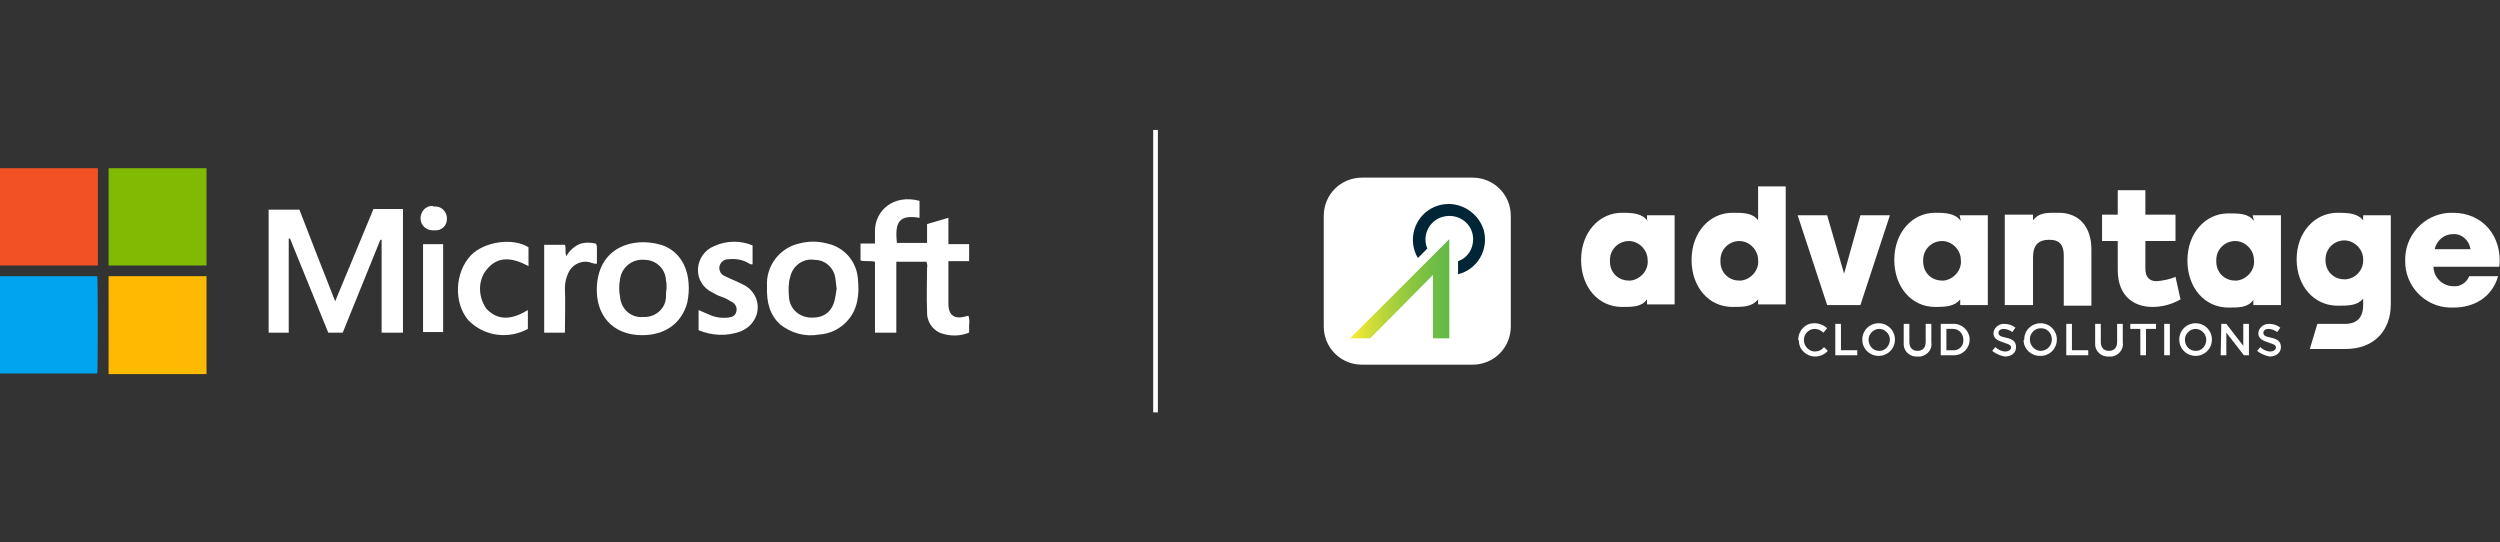 <?xml version="1.0" encoding="utf-8"?>
<!-- Generator: Adobe Illustrator 25.1.0, SVG Export Plug-In . SVG Version: 6.00 Build 0)  -->
<svg version="1.1" id="Layer_1" xmlns="http://www.w3.org/2000/svg" xmlns:xlink="http://www.w3.org/1999/xlink" x="0px" y="0px"
	 viewBox="0 0 398.3 86.4" style="enable-background:new 0 0 398.3 86.4;" xml:space="preserve">
<rect x="0" y="0" width="398.3" height="86.4" fill="#333333" stroke="none"/>
<style type="text/css">
	.st0{fill-rule:evenodd;clip-rule:evenodd;fill:#FFFFFF;}
	.st1{fill:#FFFFFF;}
	.st2{fill:#002537;}
	.st3{fill:url(#SVGID_1_);}
	.st4{fill:#FEB902;}
	.st5{fill:#F15123;}
	.st6{fill:#80BA03;}
	.st7{fill:#01A4EE;}
	.st8{fill:none;stroke:#FFFFFF;stroke-width:0.746;stroke-miterlimit:10;}
</style>
<path class="st0" d="M262.5,35.2c-0.9-1.2-2.3-1.3-4.1-1.3c-3.6,0-6.5,3.1-6.5,7.5s2.8,7.5,6.5,7.5c1.8,0,3.1,0,4-1.2v0.8h4.4V34.3
	h-4.4V35.2z M259.5,44.7c-1.7,0-3-1.3-3-3c0-0.1,0-0.2,0-0.3c0-1.7,1.4-3,3-3s3,1.4,3,3c0.2,1.6-1.1,3.1-2.7,3.3
	C259.7,44.7,259.6,44.7,259.5,44.7L259.5,44.7z"/>
<path class="st0" d="M280.1,35.1c-0.9-1.2-2.3-1.2-4.1-1.2c-3.6,0-6.5,3.1-6.5,7.5s2.8,7.5,6.5,7.5c1.8,0,3.1,0,4.1-1.2v0.8h4.4
	V29.7h-4.4V35.1z M277.1,44.7c-1.7,0-3-1.3-3-3c0-0.1,0-0.2,0-0.3c0-1.7,1.4-3,3-3s3,1.4,3,3c0.2,1.6-1.1,3.1-2.7,3.3
	C277.3,44.7,277.2,44.7,277.1,44.7L277.1,44.7z"/>
<polygon class="st0" points="293.8,43.6 291.1,34.3 286.4,34.3 291.1,48.6 296.4,48.6 301.1,34.3 296.4,34.3 "/>
<path class="st0" d="M312.4,35.2c-0.9-1.2-2.3-1.3-4.1-1.3c-3.6,0-6.5,3.1-6.5,7.5s2.8,7.5,6.5,7.5c1.8,0,3.1-0.1,4-1.2v0.9h4.4
	V34.3h-4.5L312.4,35.2z M309.4,44.7c-1.7,0-3-1.3-3-3c0-0.1,0-0.2,0-0.3c0-1.7,1.4-3,3-3s3,1.4,3,3c0.2,1.6-1.1,3.1-2.7,3.3
	C309.6,44.7,309.4,44.7,309.4,44.7L309.4,44.7z"/>
<path class="st0" d="M328,33.9c-1.8,0-3.1-0.1-4.1,1.2v-0.9h-4.5v14.4h4.5V41c0-2,0.9-2.8,2.6-2.8s2.3,0.9,2.3,2.5v8h4.4v-9
	C333.2,36.1,331.2,33.9,328,33.9z"/>
<path class="st0" d="M343.6,44.8c-1.1,0-1.8-0.6-1.8-2v-4.4h4.8v-4.2h-4.8v-3.9h-4.4v3.9h-2.5v4.2h2.5v4.6c0,4.3,2.7,5.9,5.5,5.9
	c1.6,0,3.1-0.4,4.5-1.2l-0.8-3.6C345.7,44.5,344.7,44.7,343.6,44.8z"/>
<path class="st0" d="M359.1,35.2c-0.9-1.2-2.3-1.2-4.1-1.2c-3.6,0-6.5,3.1-6.5,7.5s2.8,7.5,6.5,7.5c1.8,0,3.1,0,4-1.2v0.8h4.4V34.3
	h-4.5L359.1,35.2z M356.1,44.7c-1.7,0-3-1.3-3-3c0-0.1,0-0.2,0-0.3c0-1.7,1.4-3,3-3s3,1.4,3,3c0.2,1.6-1.1,3.1-2.7,3.3
	C356.3,44.7,356.2,44.7,356.1,44.7L356.1,44.7z"/>
<path class="st0" d="M376.5,35.1c-0.9-1.1-2.3-1.2-4.1-1.2c-3.6,0-6.5,3.1-6.5,7.4s2.8,7.4,6.5,7.4c1.8,0,3.1,0,4.1-1.1v1
	c0,2-1,3-2.9,3h-4.4l-1.2,4h5.7c4.4,0,7.2-2.8,7.2-7.1V34.3h-4.4L376.5,35.1z M373.5,44.5c-1.7,0-3-1.3-3-3c0-0.1,0-0.1,0-0.2
	c0-1.7,1.4-3,3-3s3,1.4,3,3c0.1,1.7-1.2,3.1-2.8,3.2C373.6,44.5,373.5,44.5,373.5,44.5L373.5,44.5z"/>
<path class="st0" d="M390.8,33.9c-4-0.1-7.4,3-7.6,7.1c0,0.2,0,0.3,0,0.5c-0.1,4,3.1,7.4,7.1,7.5c0.2,0,0.4,0,0.6,0
	c3.1,0,6.1-1.5,7.1-5h-4.6c-0.4,1-1.4,1.7-2.5,1.6c-1.7,0-3.1-1.3-3.2-3c0,0,0-0.1,0-0.1h10.5C398.7,37.7,395.6,33.9,390.8,33.9z
	 M387.9,39.7c0.3-1.4,1.5-2.4,2.9-2.4c1.4-0.1,2.6,1,2.8,2.4H387.9z"/>
<path class="st1" d="M286.5,54.1L286.5,54.1c0-1.4,1.1-2.6,2.5-2.6c0,0,0.1,0,0.1,0c0.7,0,1.5,0.3,2,0.8l-0.6,0.7
	c-0.4-0.4-0.9-0.6-1.4-0.6c-0.9,0-1.7,0.8-1.7,1.7c0,0,0,0,0,0.1l0,0c0,0.9,0.7,1.7,1.6,1.8c0,0,0,0,0.1,0c0.6,0,1.1-0.2,1.5-0.7
	l0.6,0.6c-0.5,0.6-1.3,0.9-2,0.9c-1.4,0-2.6-1.1-2.6-2.5C286.5,54.2,286.5,54.1,286.5,54.1z"/>
<path class="st1" d="M292.4,51.6h0.9v4.2h2.6v0.8h-3.5V51.6z"/>
<path class="st1" d="M296.7,54.1L296.7,54.1c0-1.5,1.2-2.6,2.6-2.6c1.5,0,2.6,1.2,2.6,2.6l0,0c0,1.5-1.2,2.6-2.6,2.6
	C297.9,56.7,296.7,55.6,296.7,54.1z M301.1,54.1L301.1,54.1c0-0.9-0.8-1.7-1.7-1.7c-0.9,0-1.7,0.8-1.7,1.7l0,0c0,1,0.7,1.8,1.7,1.8
	c0,0,0,0,0.1,0C300.3,55.9,301.1,55.1,301.1,54.1C301.1,54.2,301.1,54.1,301.1,54.1L301.1,54.1z"/>
<path class="st1" d="M303.3,54.5v-2.9h0.9v2.9c0,0.9,0.5,1.4,1.3,1.4s1.3-0.5,1.3-1.4v-2.9h0.9v2.9c0.2,1.1-0.6,2.1-1.7,2.3
	c-0.2,0-0.3,0-0.5,0c-1.1,0.1-2.1-0.7-2.2-1.8C303.3,54.8,303.3,54.6,303.3,54.5z"/>
<path class="st1" d="M309.2,51.6h1.9c1.4-0.1,2.6,1,2.7,2.3c0,0.1,0,0.1,0,0.2l0,0c0,1.4-1.1,2.5-2.5,2.5c-0.1,0-0.1,0-0.2,0h-1.9
	V51.6z M310.1,52.4v3.4h1c0.9,0.1,1.7-0.6,1.7-1.5c0-0.1,0-0.1,0-0.2l0,0c0-0.9-0.7-1.7-1.6-1.7c-0.1,0-0.1,0-0.2,0L310.1,52.4z"/>
<path class="st1" d="M317.4,55.9l0.5-0.6c0.4,0.4,1,0.7,1.6,0.7c0.5,0,0.9-0.3,0.9-0.6l0,0c0-0.4-0.2-0.5-1.1-0.8s-1.7-0.6-1.7-1.5
	l0,0c0-0.8,0.8-1.5,1.6-1.5c0,0,0.1,0,0.1,0c0.7,0,1.3,0.2,1.8,0.6l-0.5,0.7c-0.4-0.3-0.9-0.5-1.4-0.5c-0.5,0-0.8,0.3-0.8,0.6l0,0
	c0,0.4,0.2,0.6,1.2,0.8s1.6,0.6,1.6,1.5l0,0c0,0.9-0.7,1.5-1.8,1.5C318.8,56.7,318,56.4,317.4,55.9z"/>
<path class="st1" d="M322.5,54.1L322.5,54.1c0-1.5,1.2-2.6,2.6-2.6c1.5,0,2.6,1.2,2.6,2.6l0,0c0,1.4-1.1,2.6-2.6,2.6
	c0,0-0.1,0-0.1,0c-1.4,0-2.6-1.1-2.6-2.5C322.5,54.2,322.5,54.1,322.5,54.1z M326.9,54.1L326.9,54.1c0-1-0.7-1.8-1.7-1.8
	c0,0,0,0-0.1,0c-0.9,0-1.7,0.8-1.7,1.7c0,0,0,0.1,0,0.1l0,0c0,0.9,0.7,1.7,1.6,1.8c0,0,0,0,0.1,0C326.1,55.9,326.9,55.1,326.9,54.1
	C326.9,54.2,326.9,54.1,326.9,54.1z"/>
<path class="st1" d="M329.2,51.6h0.9v4.2h2.6v0.8h-3.5V51.6z"/>
<path class="st1" d="M333.8,54.5v-2.9h0.9v2.9c0,0.9,0.5,1.4,1.3,1.4s1.3-0.5,1.3-1.4v-2.9h0.9v2.9c0.2,1.1-0.6,2.1-1.7,2.3
	c-0.2,0-0.3,0-0.5,0c-1.1,0.1-2.1-0.7-2.2-1.8C333.8,54.8,333.8,54.6,333.8,54.5z"/>
<path class="st1" d="M341,52.4h-1.6v-0.8h4.1v0.8h-1.6v4.2H341V52.4z"/>
<path class="st1" d="M344.8,51.6h0.9v5h-0.9V51.6z"/>
<path class="st1" d="M347.2,54.1L347.2,54.1c0-1.5,1.2-2.6,2.6-2.6c1.5,0,2.6,1.2,2.6,2.6l0,0c0,1.5-1.2,2.6-2.6,2.6
	C348.4,56.7,347.2,55.6,347.2,54.1z M351.5,54.1L351.5,54.1c0-0.9-0.8-1.7-1.7-1.7c-0.9,0-1.7,0.8-1.7,1.7l0,0c0,1,0.7,1.8,1.7,1.8
	c0,0,0,0,0.1,0C350.8,55.9,351.5,55.1,351.5,54.1C351.5,54.2,351.5,54.1,351.5,54.1z"/>
<path class="st1" d="M353.9,51.6h0.8l2.7,3.5v-3.5h0.9v5h-0.8l-2.8-3.6v3.6h-0.9L353.9,51.6z"/>
<path class="st1" d="M359.6,55.9l0.5-0.6c0.4,0.4,1,0.7,1.6,0.7c0.5,0,0.9-0.3,0.9-0.6l0,0c0-0.4-0.2-0.5-1.1-0.8s-1.7-0.6-1.7-1.5
	l0,0c0-0.8,0.8-1.5,1.6-1.5c0,0,0.1,0,0.1,0c0.7,0,1.3,0.2,1.8,0.6l-0.5,0.7c-0.4-0.3-0.9-0.5-1.4-0.5c-0.5,0-0.8,0.3-0.8,0.6l0,0
	c0,0.4,0.2,0.6,1.2,0.8s1.6,0.6,1.6,1.5l0,0c0,0.9-0.8,1.5-1.8,1.5C361,56.7,360.2,56.4,359.6,55.9z"/>
<path class="st1" d="M217,28.3h17.6c3.4,0,6.1,2.7,6.1,6.1V52c0,3.4-2.7,6.1-6.1,6.1H217c-3.4,0-6.1-2.7-6.1-6.1V34.4
	C210.9,31,213.6,28.3,217,28.3z"/>
<path class="st2" d="M230.8,32.5c-3.2,0-5.7,2.6-5.7,5.7c0,0,0,0,0,0c0,1,0.3,2.1,0.8,2.9l1.5-1.5c-0.8-1.9,0.1-4.1,2-4.9
	c0.5-0.2,1-0.3,1.5-0.3c2.1,0,3.8,1.6,3.8,3.7c0,1.6-0.9,3-2.4,3.5v2.1c3.1-0.8,4.9-3.9,4.1-7C235.7,34.3,233.4,32.5,230.8,32.5
	L230.8,32.5z"/>
<linearGradient id="SVGID_1_" gradientUnits="userSpaceOnUse" x1="215.14" y1="40.735" x2="230.87" y2="40.735" gradientTransform="matrix(1 0 0 -1 0 86.725)">
	<stop  offset="0" style="stop-color:#FAEB32"/>
	<stop  offset="0.11" style="stop-color:#E4E435"/>
	<stop  offset="0.41" style="stop-color:#ADD13C"/>
	<stop  offset="0.67" style="stop-color:#85C442"/>
	<stop  offset="0.87" style="stop-color:#6DBC45"/>
	<stop  offset="1" style="stop-color:#64B946"/>
</linearGradient>
<polygon class="st3" points="230.9,53.9 230.9,38.1 215.1,53.9 218.3,53.9 228.3,43.8 228.3,53.9 "/>
<path class="st4" d="M17.3,44h15.6v15.6H17.3V44z"/>
<path class="st5" d="M15.6,26.8v15.5H0V26.8H15.6z"/>
<path class="st6" d="M32.9,42.3H17.3V26.8h15.6V42.3z"/>
<path class="st1" d="M59.5,33.3h4.7V53h-3.4V38.2h-0.2L54.6,53h-2.3l-6.1-15H46v15h-3.2V33.4h4.9c1.8,4.7,3.7,9.5,5.7,14.6
	L59.5,33.3z"/>
<path class="st7" d="M15.5,44c0.1,0.8,0.1,14.7,0,15.5H0V44H15.5z"/>
<path class="st1" d="M147.7,35.7l3.4-1v4.2h3.3v2.7h-3.3v3.3c0,1.2,0,2.3,0,3.5c0,1.9,1,2.5,2.8,2l0.4-0.1c0.1,0.4,0.2,0.9,0.1,1.4
	c0,0.4,0,0.8,0,1.3c-1.5,0.6-3.2,0.6-4.7,0c-1.3-0.6-2.1-2-2-3.4c-0.1-2.3,0-4.6,0-6.9c0.1-0.3,0-0.7-0.1-1h-4.8V53h-3.4V41.7
	c-0.8-0.2-1.5,0-2.3-0.2v-2.7h2.3c0-0.7,0-1.4,0-2c0-3.3,3-5.9,7.1-4.8v2.7c-3.1-0.5-4,0.5-3.6,4h4.8L147.7,35.7z"/>
<path class="st1" d="M102.3,53.4c-4.7,0-7.5-3.2-7.2-7.9c0.4-6.1,5.7-7.8,10.2-6.5c2.6,0.8,4.2,3.1,4.4,6.1c0.1,1,0,2.1-0.2,3.1
	C108.6,51.5,106,53.4,102.3,53.4z M106.2,46c0-0.5,0-0.9-0.1-1.4c-0.1-1.8-1.6-3.2-3.4-3.2c-1.9-0.2-3.6,1.1-3.9,3c-0.2,1-0.2,2,0,3
	c0.2,1.9,1.8,3.3,3.7,3.1c1.9,0.1,3.5-1.3,3.6-3.1C106.1,47,106.1,46.5,106.2,46z"/>
<path class="st1" d="M122.2,45.6c-0.2-3.2,2-6.1,5.1-6.8c1.5-0.4,3-0.4,4.5,0c2.8,0.6,4.8,3,4.9,5.9c0.1,1,0.1,2.1-0.1,3.1
	c-0.5,3-3,5.3-6.1,5.5c-2.2,0.4-4.4-0.2-6.2-1.6C122.7,50.2,122.1,48.3,122.2,45.6z M133.3,46c-0.1-0.5-0.1-1-0.2-1.6
	c-0.2-1.7-1.6-3-3.3-3c-1.8-0.3-3.5,0.9-3.9,2.7c-0.3,1-0.3,2.1-0.2,3.2c0.1,2,1.8,3.4,3.8,3.3c0,0,0,0,0,0c2,0,3.3-1.2,3.6-3.4
	C133.2,46.8,133.2,46.4,133.3,46z"/>
<path class="st1" d="M119.9,39.1v3c-0.4,0.1-0.6-0.2-0.9-0.3c-0.9-0.5-2-0.6-3-0.5c-0.8,0-1.4,0.7-1.4,1.4c0,0.6,0.4,1.1,0.9,1.3
	c1,0.5,2.1,0.9,3.2,1.5c1.9,1.1,2.6,3.5,1.5,5.4c-0.1,0.2-0.3,0.4-0.4,0.6c-0.5,0.6-1.1,1-1.8,1.3c-2.2,0.8-4.6,0.7-6.7-0.2v-3.2
	c0.7,0.3,1.4,0.6,2.1,0.9c0.8,0.3,1.7,0.4,2.6,0.3c0.6-0.1,1.1-0.2,1.3-0.9c0.2-0.6-0.1-1.3-0.7-1.6c-0.5-0.3-1-0.6-1.6-0.8
	s-1-0.4-1.5-0.7c-1.5-0.7-2.4-2.2-2.3-3.8c0.1-1.6,1.1-3,2.6-3.6C115.8,38.3,118,38.3,119.9,39.1z"/>
<path class="st1" d="M84.2,39.4v3c-2.6-1.4-5.1-1.8-7,1c-1.1,1.8-0.9,4.1,0.3,5.8c2,2.1,4.3,1.6,6.6,0.2v3c-3.1,1.7-7,1.2-9.5-1.4
	c-2.3-2.7-2.2-7.5,0.4-10.3C77.1,38.5,81.7,37.8,84.2,39.4z"/>
<path class="st1" d="M90,53h-3.3V39H90c0.2,0.5,0,1.1,0.2,1.8c0.5-0.8,1.2-1.5,2.1-1.9c0.8-0.3,1.7-0.3,2.6-0.1
	c0.2,0.2,0.2,0.5,0.2,0.8c0,0.8,0,1.6,0,2.4c-0.4,0.1-0.6-0.1-0.8-0.1c-1.5-0.6-3.2,0.2-3.8,1.7c-0.1,0.2-0.1,0.3-0.2,0.5
	c-0.2,0.6-0.3,1.2-0.3,1.8C90.1,48.2,90,50.6,90,53z"/>
<path class="st1" d="M67.4,38.9h3.2v14h-3.2V38.9z"/>
<path class="st1" d="M69.2,32.9c1-0.1,1.9,0.7,2,1.7c0,0.1,0,0.2,0,0.3c0,1.1-0.9,1.9-2,1.8c-0.1,0-0.1,0-0.2,0c-1.1,0-2-0.8-2-1.9
	c0-1.1,0.8-2,1.9-2C69,32.9,69.1,32.9,69.2,32.9L69.2,32.9z"/>
<line class="st8" x1="184.1" y1="20.7" x2="184.1" y2="65.7"/>
</svg>
